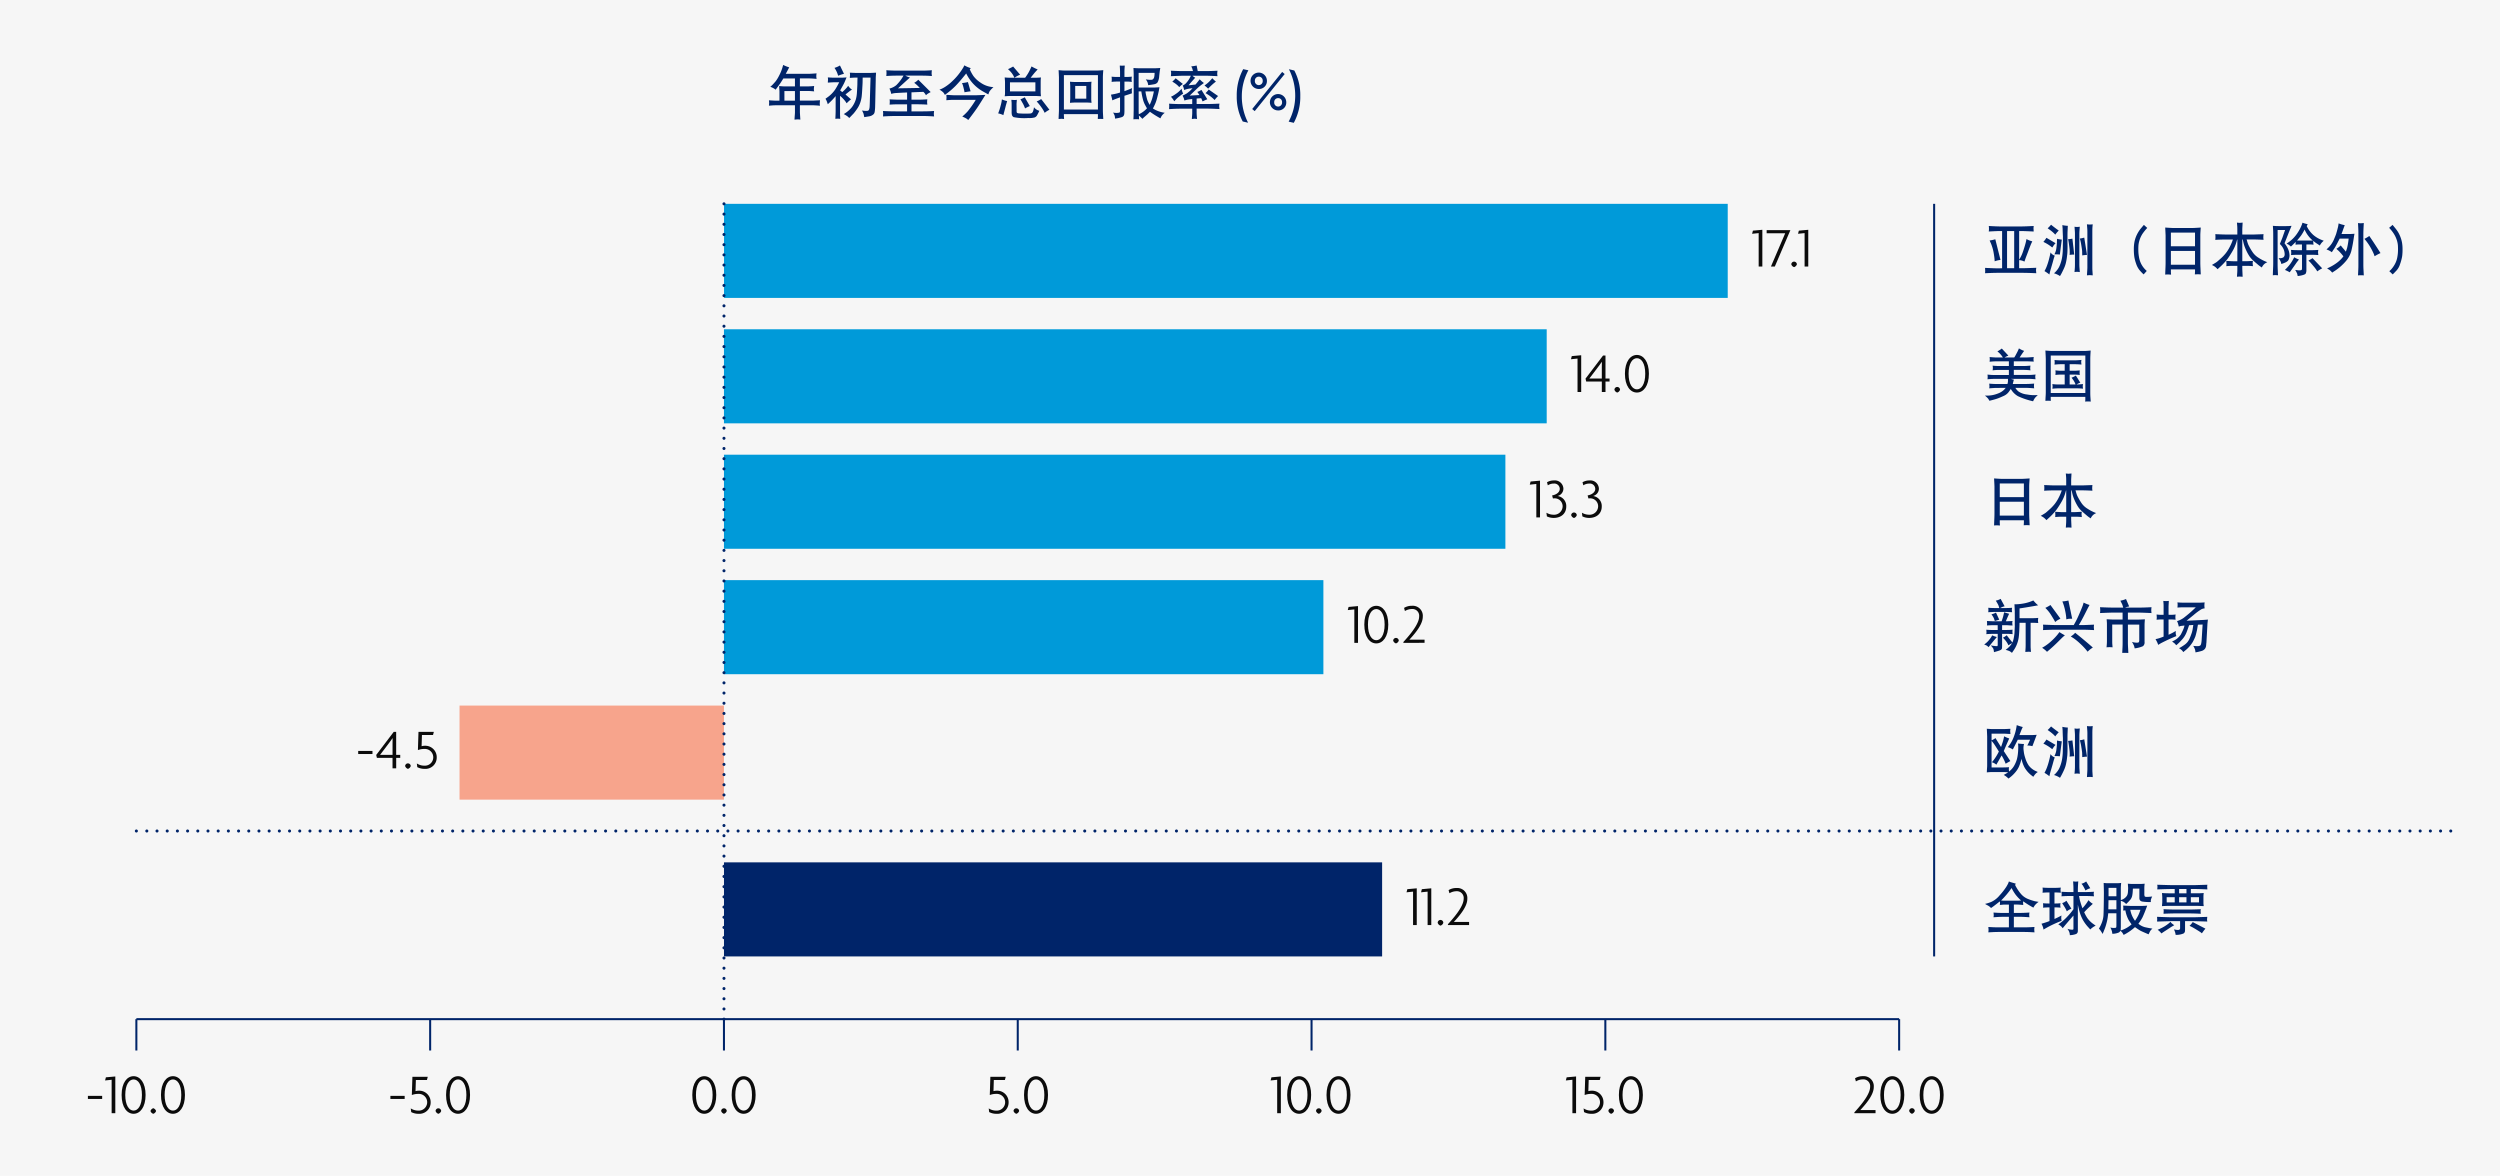 <svg xmlns="http://www.w3.org/2000/svg" viewBox="0 0 613.572 288.61"><g id="f1569f90-da7c-4f12-8c6d-4e1c33f2ad36" data-name="Layer 2"><g id="ff330401-0b9f-4298-ac64-d7a8ed581d99" data-name="Design"><rect width="613.572" height="288.61" fill="#f6f6f6"/><rect x="177.679" y="80.811" width="201.926" height="23.089" fill="#009ad9"/><rect x="177.681" y="111.596" width="191.785" height="23.089" fill="#009ad9"/><rect x="177.679" y="142.381" width="147.118" height="23.089" fill="#009ad9"/><rect x="177.697" y="50.026" width="246.337" height="23.089" fill="#009ad9"/><line x1="249.786" y1="257.825" x2="249.786" y2="250.129" fill="none" stroke="#002469" stroke-miterlimit="10" stroke-width="0.5"/><line x1="321.892" y1="257.825" x2="321.892" y2="250.129" fill="none" stroke="#002469" stroke-miterlimit="10" stroke-width="0.5"/><line x1="393.998" y1="257.825" x2="393.998" y2="250.129" fill="none" stroke="#002469" stroke-miterlimit="10" stroke-width="0.5"/><line x1="177.679" y1="257.825" x2="177.679" y2="250.129" fill="none" stroke="#002469" stroke-miterlimit="10" stroke-width="0.5"/><line x1="105.573" y1="257.825" x2="105.573" y2="250.129" fill="none" stroke="#002469" stroke-miterlimit="10" stroke-width="0.5"/><line x1="33.467" y1="257.825" x2="33.467" y2="250.129" fill="none" stroke="#002469" stroke-miterlimit="10" stroke-width="0.5"/><line x1="466.104" y1="257.825" x2="466.104" y2="250.129" fill="none" stroke="#002469" stroke-miterlimit="10" stroke-width="0.5"/><line x1="466.104" y1="250.129" x2="33.467" y2="250.129" fill="none" stroke="#002469" stroke-miterlimit="10" stroke-width="0.5"/><line x1="601.486" y1="203.951" x2="601.486" y2="203.951" fill="none" stroke="#002469" stroke-linecap="round" stroke-miterlimit="10" stroke-width="0.75"/><line x1="598.984" y1="203.951" x2="34.718" y2="203.951" fill="none" stroke="#002469" stroke-linecap="round" stroke-miterlimit="10" stroke-width="0.75" stroke-dasharray="0 2.502"/><line x1="33.467" y1="203.951" x2="33.467" y2="203.951" fill="none" stroke="#002469" stroke-linecap="round" stroke-miterlimit="10" stroke-width="0.75"/><path d="M21.574,269.715v-.756h3.5v.756Z" fill="#0b0b0b"/><path d="M27.4,273.217v-8.208l-1.611.168.2-.771,2.311-.21v9.021Z" fill="#0b0b0b"/><path d="M32.789,273.357c-1.6,0-2.941-1.582-2.941-4.622,0-3.012,1.345-4.609,2.941-4.609s2.942,1.611,2.942,4.609C35.731,271.76,34.372,273.357,32.789,273.357Zm0-8.432c-1.078,0-2.045,1.232-2.045,3.81,0,2.6.967,3.838,2.045,3.838s2.045-1.233,2.045-3.838S33.854,264.925,32.789,264.925Z" fill="#0b0b0b"/><path d="M37.618,273.357a1.05,1.05,0,0,1-.686-.686,1.08,1.08,0,0,1,.686-.686,1.079,1.079,0,0,1,.687.686A1.049,1.049,0,0,1,37.618,273.357Z" fill="#0b0b0b"/><path d="M42.449,273.357c-1.6,0-2.941-1.582-2.941-4.622,0-3.012,1.345-4.609,2.941-4.609s2.942,1.611,2.942,4.609C45.391,271.76,44.032,273.357,42.449,273.357Zm0-8.432c-1.078,0-2.045,1.232-2.045,3.81,0,2.6.967,3.838,2.045,3.838s2.045-1.233,2.045-3.838S43.514,264.925,42.449,264.925Z" fill="#0b0b0b"/><path d="M95.815,269.715v-.756h3.5v.756Z" fill="#0b0b0b"/><path d="M102.69,273.357a3.719,3.719,0,0,1-1.765-.42l-.112-.91a3.28,3.28,0,0,0,1.835.546,2.054,2.054,0,1,0,.028-4.1,4.356,4.356,0,0,0-1.6.28l.14-4.468h3.768l-.2.77h-2.717l-.084,2.745a2.883,2.883,0,0,1,.756-.112,2.808,2.808,0,0,1,2.956,2.858A2.776,2.776,0,0,1,102.69,273.357Z" fill="#0b0b0b"/><path d="M107.589,273.357a1.05,1.05,0,0,1-.686-.686.687.687,0,0,1,1.373,0A1.051,1.051,0,0,1,107.589,273.357Z" fill="#0b0b0b"/><path d="M112.42,273.357c-1.6,0-2.941-1.582-2.941-4.622,0-3.012,1.344-4.609,2.941-4.609s2.942,1.611,2.942,4.609C115.362,271.76,114,273.357,112.42,273.357Zm0-8.432c-1.078,0-2.045,1.232-2.045,3.81,0,2.6.967,3.838,2.045,3.838s2.045-1.233,2.045-3.838S113.485,264.925,112.42,264.925Z" fill="#0b0b0b"/><path d="M172.851,273.357c-1.6,0-2.942-1.582-2.942-4.622,0-3.012,1.345-4.609,2.942-4.609s2.941,1.611,2.941,4.609C175.792,271.76,174.434,273.357,172.851,273.357Zm0-8.432c-1.079,0-2.045,1.232-2.045,3.81,0,2.6.966,3.838,2.045,3.838s2.045-1.233,2.045-3.838S173.916,264.925,172.851,264.925Z" fill="#0b0b0b"/><path d="M177.68,273.357a1.051,1.051,0,0,1-.687-.686.687.687,0,0,1,1.373,0A1.05,1.05,0,0,1,177.68,273.357Z" fill="#0b0b0b"/><path d="M182.511,273.357c-1.6,0-2.942-1.582-2.942-4.622,0-3.012,1.345-4.609,2.942-4.609s2.941,1.611,2.941,4.609C185.452,271.76,184.094,273.357,182.511,273.357Zm0-8.432c-1.079,0-2.045,1.232-2.045,3.81,0,2.6.966,3.838,2.045,3.838,1.064,0,2.045-1.233,2.045-3.838S183.575,264.925,182.511,264.925Z" fill="#0b0b0b"/><path d="M244.537,273.357a3.719,3.719,0,0,1-1.765-.42l-.112-.91a3.28,3.28,0,0,0,1.835.546,2.054,2.054,0,1,0,.028-4.1,4.352,4.352,0,0,0-1.6.28l.14-4.468h3.768l-.2.77h-2.717l-.084,2.745a2.883,2.883,0,0,1,.756-.112,2.808,2.808,0,0,1,2.956,2.858A2.776,2.776,0,0,1,244.537,273.357Z" fill="#0b0b0b"/><path d="M249.436,273.357a1.05,1.05,0,0,1-.686-.686.687.687,0,0,1,1.373,0A1.051,1.051,0,0,1,249.436,273.357Z" fill="#0b0b0b"/><path d="M254.267,273.357c-1.6,0-2.941-1.582-2.941-4.622,0-3.012,1.344-4.609,2.941-4.609s2.942,1.611,2.942,4.609C257.209,271.76,255.85,273.357,254.267,273.357Zm0-8.432c-1.078,0-2.045,1.232-2.045,3.81,0,2.6.967,3.838,2.045,3.838s2.045-1.233,2.045-3.838S255.332,264.925,254.267,264.925Z" fill="#0b0b0b"/><path d="M313.457,273.217v-8.208l-1.611.168.2-.771,2.312-.21v9.021Z" fill="#0b0b0b"/><path d="M318.848,273.357c-1.6,0-2.942-1.582-2.942-4.622,0-3.012,1.345-4.609,2.942-4.609s2.942,1.611,2.942,4.609C321.79,271.76,320.431,273.357,318.848,273.357Zm0-8.432c-1.078,0-2.045,1.232-2.045,3.81,0,2.6.967,3.838,2.045,3.838s2.045-1.233,2.045-3.838S319.913,264.925,318.848,264.925Z" fill="#0b0b0b"/><path d="M323.677,273.357a1.051,1.051,0,0,1-.687-.686.687.687,0,0,1,1.373,0A1.05,1.05,0,0,1,323.677,273.357Z" fill="#0b0b0b"/><path d="M328.508,273.357c-1.6,0-2.942-1.582-2.942-4.622,0-3.012,1.345-4.609,2.942-4.609s2.941,1.611,2.941,4.609C331.449,271.76,330.091,273.357,328.508,273.357Zm0-8.432c-1.079,0-2.045,1.232-2.045,3.81,0,2.6.966,3.838,2.045,3.838s2.045-1.233,2.045-3.838S329.573,264.925,328.508,264.925Z" fill="#0b0b0b"/><path d="M385.914,273.217v-8.208l-1.611.168.2-.771,2.311-.21v9.021Z" fill="#0b0b0b"/><path d="M390.534,273.357a3.719,3.719,0,0,1-1.765-.42l-.112-.91a3.28,3.28,0,0,0,1.835.546,2.054,2.054,0,1,0,.028-4.1,4.356,4.356,0,0,0-1.6.28l.14-4.468h3.768l-.2.77h-2.717l-.084,2.745a2.883,2.883,0,0,1,.756-.112,2.808,2.808,0,0,1,2.956,2.858A2.776,2.776,0,0,1,390.534,273.357Z" fill="#0b0b0b"/><path d="M395.433,273.357a1.05,1.05,0,0,1-.686-.686.687.687,0,0,1,1.373,0A1.051,1.051,0,0,1,395.433,273.357Z" fill="#0b0b0b"/><path d="M400.264,273.357c-1.6,0-2.941-1.582-2.941-4.622,0-3.012,1.344-4.609,2.941-4.609s2.942,1.611,2.942,4.609C403.206,271.76,401.847,273.357,400.264,273.357Zm0-8.432c-1.078,0-2.045,1.232-2.045,3.81,0,2.6.967,3.838,2.045,3.838s2.045-1.233,2.045-3.838S401.329,264.925,400.264,264.925Z" fill="#0b0b0b"/><path d="M455.115,273.217v-.21c2.493-2.7,3.865-4.818,3.865-6.233a1.658,1.658,0,0,0-1.75-1.863,3.368,3.368,0,0,0-1.737.5l-.211-.77a3.556,3.556,0,0,1,1.948-.519,2.464,2.464,0,0,1,2.647,2.676c0,1.611-1.331,3.53-3.306,5.645h3.74v.77Z" fill="#0b0b0b"/><path d="M464.426,273.357c-1.6,0-2.941-1.582-2.941-4.622,0-3.012,1.344-4.609,2.941-4.609s2.942,1.611,2.942,4.609C467.368,271.76,466.009,273.357,464.426,273.357Zm0-8.432c-1.078,0-2.045,1.232-2.045,3.81,0,2.6.967,3.838,2.045,3.838s2.045-1.233,2.045-3.838S465.491,264.925,464.426,264.925Z" fill="#0b0b0b"/><path d="M469.255,273.357a1.05,1.05,0,0,1-.686-.686.686.686,0,1,1,1.372,0A1.05,1.05,0,0,1,469.255,273.357Z" fill="#0b0b0b"/><path d="M474.086,273.357c-1.6,0-2.942-1.582-2.942-4.622,0-3.012,1.345-4.609,2.942-4.609s2.941,1.611,2.941,4.609C477.027,271.76,475.669,273.357,474.086,273.357Zm0-8.432c-1.079,0-2.045,1.232-2.045,3.81,0,2.6.966,3.838,2.045,3.838,1.064,0,2.045-1.233,2.045-3.838S475.15,264.925,474.086,264.925Z" fill="#0b0b0b"/><path d="M190.277,24.708H191.3V22.375l-.041-.653-.041-.6q.916.082,1.313.082h2.57V19.253h-2.844c-.2.328-.389.632-.567.909s-.426.632-.745,1.06-.483.652-.492.67l-.082.123a4.235,4.235,0,0,0-1.327-.711l.205-.164a6.119,6.119,0,0,0,.493-.485q.354-.377.649-.732a9.133,9.133,0,0,0,.834-1.381,10.513,10.513,0,0,0,.827-2.037l.164-.574a7.989,7.989,0,0,0,1.477.6q-.411.805-.848,1.586h5.619q.411,0,1.955-.11a3.039,3.039,0,0,0-.061.4c-.005.089-.009.187-.014.295a4.172,4.172,0,0,0,.075.655q-1.3-.11-1.927-.11H196.32v1.955H198.3q.588,0,1.518-.095c-.028.211-.046.366-.055.464s-.016.2-.02.3a2.709,2.709,0,0,0,.075.56q-1-.1-1.5-.1h-2v2.365h3.1q.165,0,1.832-.095c-.018.222-.032.387-.041.5s-.016.2-.02.287a3.525,3.525,0,0,0,.061.558q-1.312-.11-1.859-.11H196.32v1.75c0,.027.018.342.055.943l.054.834a4.5,4.5,0,0,0-.669-.061c-.125,0-.38.025-.766.061q.027-.546.068-1.059t.041-.786V25.843h-4.84q-.479,0-1.545.1c.018-.129.03-.229.034-.3s.009-.171.014-.3.007-.206.007-.224l-.055-.5Q190.167,24.709,190.277,24.708Zm2.242,0H195.1V22.343h-2.584Z" fill="#002469"/><path d="M203.019,23.929a7.484,7.484,0,0,0,2-2.023,17.686,17.686,0,0,0,.94-1.709h-1.286q-.465,0-1.5.082c.009-.212.019-.37.028-.473s.016-.184.02-.243a4.809,4.809,0,0,0-.048-.569q.793.068,1.491.068h1.832q.588,0,1.271-.068-.4,1.011-.6,1.428t-.971,1.771l.519.41a9.732,9.732,0,0,0,1.176-1.176l.274-.369a4.378,4.378,0,0,0,.574.67L209.1,22l-.4.246c-.055.037-.2.146-.424.329l-.41.314-.356.3,1.354,1.189a8.748,8.748,0,0,0-1.067.971l-.273-.41a8.152,8.152,0,0,0-1.354-1.422V28.2l.055.97c-.316-.027-.5-.045-.538-.054l-.216.013-.449.028.048-1.094c.013-.319.02-.593.02-.82V23.587a16.754,16.754,0,0,1-1.531,1.627l-.4.369a7.572,7.572,0,0,0-.328-.929l-.232-.424Zm1.791-7.273a5.352,5.352,0,0,0,1.34-.588l.984,2.051a8.148,8.148,0,0,0-1.422.478l-.136-.41a5.676,5.676,0,0,0-.52-1.135ZM207.093,28l.561-.369a6.23,6.23,0,0,0,.731-.595,5.752,5.752,0,0,0,.739-.793,6.063,6.063,0,0,0,.533-.875,6.355,6.355,0,0,0,.424-1.08,8.044,8.044,0,0,0,.239-1.647q.068-1.066.1-1.832l.013-.943.028-.821h-.178q-.876,0-1.709.082c.009-.209.018-.362.027-.458s.016-.173.021-.232a5.944,5.944,0,0,0-.048-.6q1.449.069,1.75.068h3.117q.206,0,1.572-.068c-.027.392-.048.693-.061.9s-.021.493-.021.848l-.123,5.729q-.027,1.12-.041,1.285c-.009.109-.023.262-.041.458a4.287,4.287,0,0,1-.1.588.984.984,0,0,1-.437.553,1.884,1.884,0,0,1-.725.328q-.356.069-1.353.219c-.091-.465-.151-.745-.178-.841a7.028,7.028,0,0,0-.369-.786,6.037,6.037,0,0,0,1.121.1q.492,0,.608-.328a2.465,2.465,0,0,0,.137-.7q.021-.377.034-.745l.192-6.4h-1.928q-.014.561-.02,1.012t-.035.882q-.027.43-.075,1.292t-.123,1.5a7.482,7.482,0,0,1-.335,1.429,6.1,6.1,0,0,1-.786,1.558,12.386,12.386,0,0,1-.854,1.135l-.711.738-.356.369q-.246-.246-.417-.389A8.21,8.21,0,0,0,207.093,28Z" fill="#002469"/><path d="M216.718,28.578l.021-.449a1.645,1.645,0,0,1,.02-.228c0-.01,0-.093-.013-.249l-.028-.414q1.478.094,3.063.095h2.844V25.6h-2.092q-1.108,0-2.2.082c.018-.181.029-.322.034-.424s.009-.189.013-.262a5.449,5.449,0,0,0-.047-.613q1.559.082,2.242.082h2.051v-1.77q-1.833.081-2.646.135a4.471,4.471,0,0,0-1.237.216c-.037-.144-.075-.3-.117-.473a5.129,5.129,0,0,0-.334-.838,4.187,4.187,0,0,0,1.674-.824,10.044,10.044,0,0,0,1.785-2.352h-1.313q-1.559,0-2.912.1c.018-.205.032-.365.041-.478v-.509l-.041-.435q1.38.1,2.885.1h5.7q1.367,0,2.6-.1c-.027.186-.043.327-.047.421s-.01.2-.014.311a.665.665,0,0,0,.007.2l.054.492q-1.217-.1-2.57-.1H222.2a4.413,4.413,0,0,0,1.131.461l-.3.27q-.808.718-2.626,2.385,2.819-.041,5.345-.095a11.633,11.633,0,0,0-1.093-1.043l-.287-.217a3.673,3.673,0,0,0,1-.758l3.048,3.034a7.4,7.4,0,0,0-.861.5l-.3.271-.177-.3a3.585,3.585,0,0,0-.452-.528l-2.925.122v1.8h1.668q.587.015,2.228-.082-.04.271-.048.417c0,.1-.009.179-.013.247a5.143,5.143,0,0,0,.061.635q-.916-.067-2.215-.082h-1.681v1.736h2.789q1.449,0,2.761-.095c-.027.2-.043.354-.047.455s-.01.185-.014.249a5.511,5.511,0,0,0,.061.636q-1.639-.111-2.761-.11h-6.686Q218.509,28.468,216.718,28.578Z" fill="#002469"/><path d="M230.568,22l.342-.123a7.074,7.074,0,0,0,1.1-.588,11.23,11.23,0,0,0,1.839-1.49,14.028,14.028,0,0,0,1.757-2.01,14.722,14.722,0,0,0,.841-1.271l.232-.479a7.164,7.164,0,0,0,1.586.684l-.26.287a10.618,10.618,0,0,0,.889,1.634,6.831,6.831,0,0,0,1.777,1.647,6.052,6.052,0,0,0,2.817,1.067l.342.041a4.971,4.971,0,0,0-.766.765,1.813,1.813,0,0,0-.328.534l-.178.478L242.244,23l-.9-.5a10.043,10.043,0,0,1-2.666-2.133,10.925,10.925,0,0,1-1.545-2.338q-1.558,1.968-2.584,3.021a19.208,19.208,0,0,1-2.447,2.092l-.2.15a3.766,3.766,0,0,0-.355-.567A4.526,4.526,0,0,0,230.568,22Zm1.695,2.6c.009-.2.018-.349.028-.459s.013-.191.013-.244a1.014,1.014,0,0,1-.013-.237l-.028-.386q1.518.1,1.709.1H239.7q.068,0,2.146-.083l-.629,1.006q-.478.772-1.107,1.749t-2.215,3.07l-.26.342q-.232-.206-.4-.329a8.791,8.791,0,0,0-1.067-.533l.246-.205a11.456,11.456,0,0,0,1.122-1.107,24.236,24.236,0,0,0,1.941-2.776h-5.51Q233.425,24.5,232.263,24.6Zm3.842-4.211a10.309,10.309,0,0,0,1.449-.246l.656,2.269q-.971.124-1.49.233l-.068-.4c-.037-.164-.1-.417-.185-.758a7.534,7.534,0,0,0-.212-.732Z" fill="#002469"/><path d="M244.978,27.826l.15-.4q.219-.588.424-1.353t.26-1.094l.082-.588a5.587,5.587,0,0,0,1.285.41l-.219.766q-.054.15-.273,1.039l-.314,1.176-.123.478A5.1,5.1,0,0,0,244.978,27.826Zm1.6-4.2c.045-.272.07-.445.075-.518s.007-.3.007-.681V20.221c0-.155-.01-.341-.028-.559l-.054-.655a13.019,13.019,0,0,0,1.338.069h1.051l-.164-.342a5.307,5.307,0,0,0-1.065-1.436l-.341-.328a13.629,13.629,0,0,0,1.256-.642l1.72,2.009a5.766,5.766,0,0,0-1.379.739H251.6l.205-.288a10.916,10.916,0,0,0,1.065-1.832l.3-.656a10.32,10.32,0,0,0,1.5.738l-.573.629q-.286.315-1.146,1.409H254.1q.629,0,1.379-.069-.055.436-.061.675c0,.159-.007.339-.007.539v2.208c0,.272,0,.454.013.545l.055.654q-1.011-.068-1.379-.068h-6.183Q247.492,23.56,246.578,23.628Zm1.3-1.2h6.235V20.21h-6.235Zm1.026,2.119a3.72,3.72,0,0,0,.656-.041c-.018.274-.037.518-.055.732a3.5,3.5,0,0,0-.013.526l.013,1.326a1.408,1.408,0,0,0,.062.574.8.8,0,0,0,.4.158,21.675,21.675,0,0,0,2.625.048,1.3,1.3,0,0,0,.588-.1.82.82,0,0,0,.328-.376,4.246,4.246,0,0,0,.26-1.08,2.344,2.344,0,0,0,1.313.875,9.769,9.769,0,0,1-.636,1.244,1.273,1.273,0,0,1-.479.383,4.931,4.931,0,0,1-1.606.15,12.926,12.926,0,0,1-3.589-.218.972.972,0,0,1-.41-.486,3,3,0,0,1-.075-.786V25.761q0-.506-.014-.642l-.055-.616C248.656,24.531,248.884,24.544,248.9,24.544Zm1.531-.164a7.923,7.923,0,0,0,1.067-.506l1.244,2.161a7.181,7.181,0,0,0-1.162.574l-.178-.438c-.091-.218-.174-.4-.246-.547l-.274-.492q-.219-.383-.259-.465Zm3.992.52a6.109,6.109,0,0,0,1.108-.588q1,1.285,2.023,2.625a5.926,5.926,0,0,0-1.162.752l-.219-.438a9.777,9.777,0,0,0-.622-.964,12.894,12.894,0,0,0-.936-1.182Z" fill="#002469"/><path d="M259.812,29.206q.014-.655.048-1.27c.023-.41.034-.728.034-.956V18.935l-.041-.9-.041-.819q.982.1,1.652.1H269q.75,0,1.775-.1-.041.573-.069,1.03c-.018.3-.027.552-.027.743v8.046q0,.382.027.873l.069,1.3a8.326,8.326,0,0,0-1.34,0c0-.155,0-.3.014-.423s.013-.219.013-.274v-.492h-8.353V28.4l.027.465.014.341c-.395-.036-.617-.052-.664-.047S260.216,29.179,259.812,29.206Zm1.3-2.324h8.353V18.447h-8.353Zm1.49-1.64q.014-.366.041-.644t.027-.453V21.183c0-.072-.009-.248-.027-.527l-.041-.6q.772.069,1.229.068h2.819q.553,0,1.243-.068-.055.407-.061.616c0,.14-.007.314-.007.521v2.908c0,.27,0,.446.013.527l.055.61q-.732-.069-1.215-.069H263.8Q263.319,25.173,262.6,25.242Zm1.285-1.026h2.721V21.085h-2.721Z" fill="#002469"/><path d="M272.664,23.232l.615-.11a11.462,11.462,0,0,0,1.613-.41V20.019h-.984a10.868,10.868,0,0,0-1.094.082c.018-.181.032-.32.041-.417v-.465l-.041-.4c.592.046.943.068,1.053.068h1.025V17.558c0-.128-.009-.364-.027-.711l-.041-.752.413.021.189.006.208-.013.42-.014c-.027.328-.048.606-.061.834s-.021.438-.021.629v1.326h.779c.11,0,.456-.022,1.04-.068-.028.191-.046.33-.055.417s-.016.177-.021.269a3.567,3.567,0,0,0,.076.6q-.82-.082-1.094-.082h-.725V22.37q1.053-.383,1.449-.56l.424-.191a4.309,4.309,0,0,0-.068.478,1.486,1.486,0,0,0,0,.287l.027.52q-.778.273-1.832.6v3.8q-.013.4-.039.636a1.217,1.217,0,0,1-.132.437.925.925,0,0,1-.441.356,8.653,8.653,0,0,1-1.7.376,4.225,4.225,0,0,0-.069-.636,2.865,2.865,0,0,0-.424-.855,3.574,3.574,0,0,0,1.566.021.536.536,0,0,0,.157-.417V23.888l-.738.273q-.657.247-1.162.465c-.028-.182-.055-.332-.082-.451S272.8,23.742,272.664,23.232Zm12.1-6.549q-.109.657-.15.979l-.11.99a3.492,3.492,0,0,1-.444,1.62,1.351,1.351,0,0,1-.766.4q-.484.1-1.483.233-.055-.3-.13-.581a3.109,3.109,0,0,0-.472-.841q1.437.219,1.7.007a.947.947,0,0,0,.341-.479,3.282,3.282,0,0,0,.1-.649l.027-.479h-3.924v3.6h3.76q.329,0,1.354-.07-.082.48-.137.767T284.2,23.2q-.178.73-.3,1.175a9.121,9.121,0,0,1-.315.93,14.093,14.093,0,0,1-.629,1.319,6.943,6.943,0,0,0,2.229.93l.684.137a2.991,2.991,0,0,0-.821.847l-.259.506-.547-.314a22.863,22.863,0,0,1-2.01-1.3q-.52.548-.793.779l-.738.643-.328.314a8.182,8.182,0,0,0-.862-.82l.055.943a6.024,6.024,0,0,0-1.395,0q.042-.765.048-1.155c0-.26.011-.645.021-1.155V18.123c0-.009-.01-.266-.028-.77l-.027-.67a14.04,14.04,0,0,0,1.408.068h3.76Q283.984,16.751,284.763,16.683Zm-4.908,11.184a5.81,5.81,0,0,0,1.641-1.286q-.246-.409-.52-.929a6.374,6.374,0,0,1-.485-1.32,17.52,17.52,0,0,1-.376-1.893h-.657V27.47l.028.574Zm3.336-5.428h-2.065q.042.369.082.574c.028.137.08.374.158.711s.155.627.232.868a6.864,6.864,0,0,0,.568,1.142,13.415,13.415,0,0,0,.567-1.408A17.067,17.067,0,0,0,283.191,22.439Z" fill="#002469"/><path d="M286.923,26.786c.009-.167.016-.3.021-.407s.009-.2.014-.29.006-.149.006-.178l-.041-.464q1.75.095,2.8.1h2.885V24.308l-.547.054a5.706,5.706,0,0,0-1.367.312q-.138-.514-.178-.624l-.273-.583a11.3,11.3,0,0,0,1-.522,7.7,7.7,0,0,0,1.438-1.3l-.528.068a5.857,5.857,0,0,0-1.532.38c-.036-.181-.073-.346-.109-.5a3.242,3.242,0,0,0-.232-.59,4.111,4.111,0,0,0,.642-.421,5.225,5.225,0,0,0,.615-.712,5.813,5.813,0,0,0,.725-1.282H290.3q-.436,0-2.939.109c.027-.159.043-.276.048-.353s.009-.175.013-.3.007-.189.007-.208l-.068-.483q1.941.095,2.939.095h2.5c-.043-.127-.082-.257-.116-.389s-.06-.221-.077-.267l-.233-.506a9.7,9.7,0,0,0,1.313-.205l.273,1.367h1.846q1.367,0,3.008-.095c-.027.188-.046.33-.055.426s-.016.191-.02.287a3.742,3.742,0,0,0,.075.626q-2.283-.108-3.008-.109h-3.148a2.8,2.8,0,0,0,.682.49l-.527.586q-.44.477-1.1,1.28l1.7-.191q.42-.5.653-.8l.369-.49a6.525,6.525,0,0,0,1.039.912l-.6.449c-.264.2-.481.373-.649.518s-.914.853-2.235,2.124l2.392-.136-.533-.776a4,4,0,0,0,1.012-.49l1.449,2.3q-.575.233-1.162.531l-.137-.34q-.109-.231-.2-.45l-1.121.082v1.348h2.475q1.121,0,3.13-.1a6.223,6.223,0,0,0-.075.627c0,.043.016.154.034.334l.041.378q-1.858-.108-3.13-.109h-2.475v1.012q0,.329.041.834l.055.7a3.692,3.692,0,0,0-.617-.061c-.116,0-.334.025-.655.061q.027-.451.062-.841c.022-.259.034-.49.034-.69V26.677h-2.885Q288.537,26.677,286.923,26.786Zm.465-3.035.41-.205a8.3,8.3,0,0,0,.786-.5,5.947,5.947,0,0,0,1.019-.841l.4-.423a4.666,4.666,0,0,0,.116.553,5.107,5.107,0,0,0,.266.65l-.314.2q-.192.137-.711.547a6.6,6.6,0,0,0-.848.779l-.314.342A5.54,5.54,0,0,0,287.388,23.751Zm.328-3.732a5.275,5.275,0,0,0,.821-.807l1.777,1.395a5.116,5.116,0,0,0-.889.779l-.287-.314a5.868,5.868,0,0,0-.957-.752Zm7.9.971.437-.329a7.1,7.1,0,0,0,1.149-1.093l.328-.383a6.345,6.345,0,0,0,.888.834l-.464.369a15.732,15.732,0,0,0-1.176,1.094l-.274.273A6.291,6.291,0,0,0,295.619,20.99Zm.259,1.859a5.444,5.444,0,0,0,.78-.875l2.3,1.6a6.371,6.371,0,0,0-.848.97l-.342-.328a10.314,10.314,0,0,0-1.367-1.039Z" fill="#002469"/><path d="M304.778,23.547a14.141,14.141,0,0,0,1.541,6.57l-1.317-.3a12.875,12.875,0,0,1-1.47-6.261,13.444,13.444,0,0,1,1.583-6.583l1.274.28A13.367,13.367,0,0,0,304.778,23.547Z" fill="#002469"/><path d="M308.951,21.838a2.01,2.01,0,1,1,1.989-2.017A1.93,1.93,0,0,1,308.951,21.838Zm-1.009,5.435-.616-.518,7.354-9.1.616.518Zm1.009-8.461a.946.946,0,0,0-.967,1.009.965.965,0,1,0,1.919,0A.943.943,0,0,0,308.951,18.812Zm4.748,8.293a2.01,2.01,0,1,1,1.989-2.017A1.931,1.931,0,0,1,313.7,27.105Zm0-3.026a.946.946,0,0,0-.966,1.009.965.965,0,1,0,1.919,0A.943.943,0,0,0,313.7,24.079Z" fill="#002469"/><path d="M317.532,30.145l-1.261-.295a13.339,13.339,0,0,0,1.611-6.275,14.353,14.353,0,0,0-1.541-6.583l1.317.308a12.877,12.877,0,0,1,1.471,6.261A13.346,13.346,0,0,1,317.532,30.145Z" fill="#002469"/><rect x="177.686" y="211.647" width="161.526" height="23.089" fill="#002469"/><path d="M487.19,65.746q2.6.123,3.131.11l1.052-.014V56.709h-.711q-.56,0-2.556.11c.018-.19.031-.337.041-.444V55.88l-.041-.415q1.982.109,2.584.11h5.537q.669,0,2.9-.11c-.018.189-.032.337-.041.444a.834.834,0,0,0,0,.218l.014.248.027.444q-2.3-.109-2.9-.11h-.67v7.034l.314-.545a7.758,7.758,0,0,0,.588-1.336q.273-.791.465-1.438t.274-.988l.164-.764a5.293,5.293,0,0,0,1.421.559l-.287.613q-.081.178-.547,1.391l-.437,1.172q-.369.941-.4,1.05l-.259.749a3.22,3.22,0,0,0-1.3-.368v1.99h.766q.792,0,3.445-.109c-.028.185-.046.329-.055.432a1.669,1.669,0,0,0-.007.245c0,.06.025.281.062.663q-2.133-.1-3.445-.1h-6.016q-1.149,0-3.117.1c.018-.192.029-.326.034-.4s0-.162,0-.253S487.208,66.093,487.19,65.746Zm1.121-6.726a8.245,8.245,0,0,0,1.394-.3l1.272,5.072a5.8,5.8,0,0,0-1.422.342l-.055-.683q-.027-.3-.109-.841t-.164-.95a9.923,9.923,0,0,0-.26-.978q-.178-.567-.328-.923Zm4.279,6.808h1.75V56.709h-1.75Z" fill="#002469"/><path d="M501.5,59.362a5.64,5.64,0,0,0,.752-1L504.5,59.69a4.979,4.979,0,0,0-.41.451l-.4.6-.26-.2a10.137,10.137,0,0,0-1.627-1.025Zm.274,7.177.218-.41a8.51,8.51,0,0,0,.4-.929,15.366,15.366,0,0,0,.5-1.621q.238-.936.307-1.319l.055-.314a2.244,2.244,0,0,0,.684.642l.355.164c-.127.356-.21.6-.246.732s-.1.348-.178.649-.239.846-.471,1.634a15.772,15.772,0,0,0-.417,1.606A8.584,8.584,0,0,0,501.778,66.539Zm.779-10.513a6.988,6.988,0,0,0,.834-.875q.9.738,1.887,1.435a8.031,8.031,0,0,0-.862,1.012l-.246-.287a9.806,9.806,0,0,0-1.217-1Zm1.558,11.047.3-.274a5.193,5.193,0,0,0,.424-.478,4.271,4.271,0,0,0,.52-.793,7.454,7.454,0,0,0,.382-.937,8.746,8.746,0,0,0,.274-.977q.1-.451.157-.957t.082-.889q.021-.383.027-1.053t.021-1.094V57.94q-.014-.1-.041-.834t-.027-.93l-.069-.93a7.211,7.211,0,0,0,1.34.178l-.055,1.244q-.027.548-.027,1.149v.834c-.009.6-.009.925,0,.97l.014.875q0,.957-.055,1.737c-.027.273-.064.592-.109.957s-.119.772-.219,1.223a6.564,6.564,0,0,1-.39,1.224q-.239.546-.5,1.066c-.173.347-.305.6-.4.752l-.178.3A5.268,5.268,0,0,0,504.115,67.073Zm.1-4.649.178-.383a4.139,4.139,0,0,0,.314-1.23q.1-.767.123-1.217l.014-.574.014-.41a6.565,6.565,0,0,0,1.176.191q-.232,1.641-.479,3.678A8.486,8.486,0,0,0,504.211,62.424Zm3.363-3.732a4.667,4.667,0,0,0,1.053-.123q.205,1.8.26,2.228l.178,1.682a7.5,7.5,0,0,0-1.121.082l.027-.383v-.219l-.014-.56q-.014-.219-.089-.827t-.109-.828c-.023-.145-.052-.332-.089-.56ZM509.8,55.7a4.779,4.779,0,0,0,.643-.055q-.056.628-.082,1.053t-.028.683v7.369q0,.574.028.889l.082,1.135c-.311-.037-.529-.057-.657-.062a4.024,4.024,0,0,0-.642.062q.068-.78.089-1.128c.013-.233.02-.531.02-.9V57.379q0-.342-.041-.861l-.068-.875A2.952,2.952,0,0,0,509.8,55.7Zm.656,2.843a5.469,5.469,0,0,0,1.08-.232l.67,4.252a9.375,9.375,0,0,0-1.162.123l-.014-.479-.013-.574q-.015-.233-.13-.991c-.078-.506-.132-.841-.164-1.005s-.075-.36-.13-.588Zm1.737,9.037q.054-.834.082-1.278t.027-.718V56.928q0-.478-.027-.807l-.082-1.066a5.244,5.244,0,0,0,1.421,0c-.045.437-.073.757-.082.957s-.013.506-.013.916v8.654q0,.506.013.684l.082,1.312c-.373-.027-.6-.043-.69-.047S512.6,67.542,512.2,67.578Z" fill="#002469"/><path d="M527,55.944c-.091.091-.21.218-.355.382s-.345.415-.6.752a5.979,5.979,0,0,0-.622,1.033,6.9,6.9,0,0,0-.4,1.093,5.447,5.447,0,0,0-.192,1.108q-.034.54-.02,1.237a10.2,10.2,0,0,0,.157,1.531,5.766,5.766,0,0,0,.437,1.463,5.529,5.529,0,0,0,.636,1.067,5.659,5.659,0,0,0,.629.7l.205.191-.765.848a11.436,11.436,0,0,1-1.046-1.1,5.016,5.016,0,0,1-.807-1.558,9.3,9.3,0,0,1-.451-1.764,13.275,13.275,0,0,1-.1-1.77,9.158,9.158,0,0,1,.144-1.744,7.223,7.223,0,0,1,.389-1.333,7.97,7.97,0,0,1,.568-1.127,6.983,6.983,0,0,1,.636-.9l.724-.861Z" fill="#002469"/><path d="M531.405,67.4q.027-.9.061-1.655t.034-1.326V57.8c0-.036-.013-.342-.041-.916l-.054-1.039q1.556.109,1.9.109h4.818q.492,0,2.007-.109-.054.7-.082,1.183c-.018.323-.027.581-.027.772V64.42q0,.534.041,1.408l.068,1.518a9.475,9.475,0,0,0-1.449,0c.009-.164.018-.308.027-.431s.014-.262.014-.417v-.382H532.8V66.5c0,.219,0,.388.014.506l.027.4c-.41-.028-.659-.044-.745-.048A6.53,6.53,0,0,0,531.405,67.4Zm1.394-6.959h5.92v-3.35H532.8Zm5.92,4.539v-3.4H532.8v3.4Z" fill="#002469"/><path d="M542.862,65.035l.519-.314c.356-.21.59-.358.7-.444s.419-.353.916-.8a11.072,11.072,0,0,0,1.258-1.313,9,9,0,0,0,.957-1.5,12.178,12.178,0,0,0,.649-1.435l.151-.438h-1.969q-1.189,0-2.351.082c.018-.192.031-.344.041-.455V57.9l-.041-.428q.779.027,1.435.055c.438.018.747.027.93.027h3.049V56.272c0-.347-.01-.62-.028-.821l-.068-.82a6.179,6.179,0,0,0,.683.062c.076,0,.313-.025.711-.062-.018.374-.036.713-.054,1.019s-.028.517-.028.635v1.272h2.885l1.162-.041,1.176-.041q-.04.3-.048.459c0,.105-.009.194-.013.267a5.444,5.444,0,0,0,.061.658q-1.627-.083-2.365-.083h-1.791l.109.37a8.213,8.213,0,0,0,.253.788c.068.169.2.436.4.8a14.076,14.076,0,0,0,.772,1.254,4.826,4.826,0,0,0,1.463,1.322,9.964,9.964,0,0,0,1.627.863l.451.178a3.828,3.828,0,0,0-.684.4,2.906,2.906,0,0,0-.669.9l-.288-.2a6.3,6.3,0,0,1-.663-.506q-.511-.424-1.162-1.006a5.8,5.8,0,0,1-1.1-1.328,12.209,12.209,0,0,1-.814-1.617,8.331,8.331,0,0,1-.485-1.473l-.164-.74-.11-.013v5.343h1.067l.793-.041.752-.041c-.028.182-.046.323-.055.424a1.512,1.512,0,0,0-.007.232c0,.055.025.269.062.643a14.427,14.427,0,0,0-1.545-.082h-1.067v.806l.041.916.041.957-.719-.048q-.122-.006-.675.048c.027-.41.05-.75.068-1.018s.028-.554.028-.855v-.806h-1.121a15.047,15.047,0,0,0-1.586.082c.018-.192.029-.326.034-.4a2.381,2.381,0,0,0,0-.239q-.008-.123-.034-.656.519.027.963.054c.3.019.5.028.623.028h1.121V58.787h-.055l-.164.6a9.6,9.6,0,0,1-.943,2.208q-.63,1.087-1.245,1.941a15.989,15.989,0,0,1-2.091,2.208l-.356.329a4.54,4.54,0,0,0-.656-.623A4.768,4.768,0,0,0,542.862,65.035Z" fill="#002469"/><path d="M557.819,67.565q.027-1,.061-1.757t.034-1.183V58.063q0-1.136-.013-1.367l-.069-1.272c.491.046.955.068,1.395.068h1.9a12.806,12.806,0,0,0,1.285-.068c-.118.292-.205.507-.259.643l-.274.642-1.189,3.008a5.838,5.838,0,0,1,1.052,1.873,4.707,4.707,0,0,1,.171,1.176,2.668,2.668,0,0,1-.246,1.018q-.239.555-1.757,1.005c-.036-.155-.079-.316-.129-.485a5.024,5.024,0,0,0-.554-.978,1.633,1.633,0,0,0,1.182-.164.929.929,0,0,0,.315-.738,3.52,3.52,0,0,0-.205-1.121,3.93,3.93,0,0,0-.978-1.422l.615-1.517.67-1.914h-1.832V64.6q0,.984.028,1.5l.068,1.463-.689-.048A4.835,4.835,0,0,0,557.819,67.565Zm2.966-1.313.452-.465a9.361,9.361,0,0,0,1.586-2.187l.246-.465a6.475,6.475,0,0,0,1.162.561l-.356.451q-.137.163-.465.642t-1.2,1.7l-.246.341A7.853,7.853,0,0,0,560.785,66.252Zm.4-6.439.492-.356a8.364,8.364,0,0,0,2.263-2.379,10.143,10.143,0,0,0,1.018-1.982l.134-.437a9.913,9.913,0,0,0,1.288.369l-.246.464a6.858,6.858,0,0,0,1.613,2.167,7.032,7.032,0,0,0,2.12,1.251l.451.178a5,5,0,0,0-.554.533,5.977,5.977,0,0,0-.431.643l-.3-.219q-.205-.136-.582-.383a4.888,4.888,0,0,1-.7-.56c0,.109,0,.194-.006.253a.82.82,0,0,0,0,.157q.006.069.061.547a8.165,8.165,0,0,0-.984-.068h-.766V61.4h1.395q.7,0,1.531-.069c-.027.174-.046.309-.055.408a1.547,1.547,0,0,0-.007.236c0,.059.025.268.062.628q-.834-.069-1.545-.068h-1.381v3.923a1.878,1.878,0,0,1-.033.26,1.7,1.7,0,0,1-.132.41q-.1.219-.767.4a6.73,6.73,0,0,1-1.214.218,4.446,4.446,0,0,0-.1-.512,4.131,4.131,0,0,0-.513-.978q.205.014.568.062a2.665,2.665,0,0,0,.512.034c.338-.009.522-.071.554-.185a1.282,1.282,0,0,0,.048-.348V62.534H563.9q-.78,0-1.614.068c.018-.164.032-.295.041-.393a1.572,1.572,0,0,0,.007-.25c0-.069-.02-.278-.048-.629q.863.069,1.627.069h1.053V59.991h-.615a7.387,7.387,0,0,0-.971.068q.014-.219.027-.342c.009-.082.014-.132.014-.15v-.192q-.492.52-.984.971l-.178.164q-.438-.369-.533-.437A4,4,0,0,0,561.182,59.813Zm2.57-.779h3.883a6.543,6.543,0,0,1-1.114-1.149,7.081,7.081,0,0,1-.909-1.559,11.234,11.234,0,0,1-.889,1.518Q564.381,58.3,563.752,59.034Zm2.8,4.921a8.29,8.29,0,0,0,1-.6l2.379,2.5a8.463,8.463,0,0,0-1.217.752l-.178-.315a9.921,9.921,0,0,0-.786-1.025q-.636-.765-.8-.93Z" fill="#002469"/><path d="M570.985,61.221l.355-.342a6.18,6.18,0,0,0,1.456-2.064q.472-1.12.561-1.408t.273-.971q.185-.684.226-.916l.109-.7a7.132,7.132,0,0,0,1.5.437l-.314.848-.247.7-.232.629h1.846q.628,0,1.34-.068-.123.655-.164.984l-.219,1.353q-.151.862-.4,1.928a6.486,6.486,0,0,1-1.244,2.359,13.074,13.074,0,0,1-3.165,2.727l-.287.192a3.605,3.605,0,0,0-.711-.7l-.533-.328.492-.232a11.61,11.61,0,0,0,1.819-1.08,7.5,7.5,0,0,0,1.695-1.655,13.58,13.58,0,0,0-1.19-1.367l-.533-.478a5.76,5.76,0,0,0,1.067-.834l.437.547.438.505.382.479q.151-.411.315-.957a16.715,16.715,0,0,0,.369-2.242h-2.2q-.136.246-.533,1.018t-.67,1.21l-.424.643-.3.465A4.7,4.7,0,0,0,570.985,61.221Zm7.738,6.371q.041-.861.068-1.415c.018-.369.028-.759.028-1.169V57.475q0-.874-.028-1.367l-.068-1.367a5.893,5.893,0,0,0,.677.061c.077,0,.325-.025.745-.061q-.056.915-.082,1.579c-.019.442-.028.831-.028,1.169v7.519q0,.534.041,1.285l.069,1.3A6.146,6.146,0,0,0,578.723,67.592Zm1.572-8.969a7.951,7.951,0,0,0,1.2-.711q1.409,2.066,2.748,4.2a12.3,12.3,0,0,0-1.449.779l-.164-.479a14.422,14.422,0,0,0-1.955-3.335Z" fill="#002469"/><path d="M587.2,55.192q.479.575.8.977a7.847,7.847,0,0,1,.581.834,7.67,7.67,0,0,1,.52,1.073,7.776,7.776,0,0,1,.4,1.34,9.077,9.077,0,0,1,.151,1.73,12.361,12.361,0,0,1-.089,1.716,11.264,11.264,0,0,1-.52,1.962,4.064,4.064,0,0,1-.957,1.661l-.848.861-.834-.793c.1-.082.212-.182.335-.3a5.732,5.732,0,0,0,.527-.629,6.616,6.616,0,0,0,.649-1.073,5.469,5.469,0,0,0,.458-1.449,9.7,9.7,0,0,0,.164-1.538q.014-.711-.02-1.258a5.444,5.444,0,0,0-.192-1.114,6.813,6.813,0,0,0-.41-1.1,6.9,6.9,0,0,0-.629-1.059,9.185,9.185,0,0,0-.731-.91l-.192-.205Z" fill="#002469"/><path d="M431.628,65.418V57.21l-1.611.168.2-.77,2.312-.211v9.021Z" fill="#0b0b0b"/><path d="M435.59,65.418h-.952l3.5-8.166h-4.552v-.771h5.827Z" fill="#0b0b0b"/><path d="M440.322,65.558a1.051,1.051,0,0,1-.687-.686.687.687,0,0,1,1.373,0A1.05,1.05,0,0,1,440.322,65.558Z" fill="#0b0b0b"/><path d="M442.9,65.418V57.21l-1.611.168.2-.77L443.8,56.4v9.021Z" fill="#0b0b0b"/><path d="M87.913,185.057V184.3h3.5v.757Z" fill="#0b0b0b"/><path d="M97.239,186v2.564h-.9V186H92.5l-.168-.714,4.3-5.659h.6v5.645h.995V186Zm-.911-4.832c-.322.5-.672.952-.994,1.386l-2.059,2.718h3.068v-2.732c0-.462,0-.868.013-1.358Z" fill="#0b0b0b"/><path d="M100.121,188.7a1.053,1.053,0,0,1-.687-.687.687.687,0,0,1,1.373,0A1.051,1.051,0,0,1,100.121,188.7Z" fill="#0b0b0b"/><path d="M104.182,188.7a3.7,3.7,0,0,1-1.765-.421l-.112-.91a3.277,3.277,0,0,0,1.835.546,2.054,2.054,0,1,0,.028-4.1,4.348,4.348,0,0,0-1.6.28l.14-4.468h3.768l-.2.77h-2.718l-.084,2.746a2.892,2.892,0,0,1,.757-.112,2.806,2.806,0,0,1,2.955,2.857A2.776,2.776,0,0,1,104.182,188.7Z" fill="#0b0b0b"/><path d="M346.806,227.04v-8.209L345.2,219l.2-.771,2.311-.21v9.021Z" fill="#0b0b0b"/><path d="M350.376,227.04v-8.209l-1.611.169.2-.771,2.312-.21v9.021Z" fill="#0b0b0b"/><path d="M353.54,227.18a1.051,1.051,0,0,1-.687-.686.687.687,0,1,1,1.373,0A1.05,1.05,0,0,1,353.54,227.18Z" fill="#0b0b0b"/><path d="M355.359,227.04v-.21c2.494-2.7,3.866-4.819,3.866-6.234a1.659,1.659,0,0,0-1.751-1.863,3.368,3.368,0,0,0-1.736.5l-.211-.771a3.554,3.554,0,0,1,1.947-.518,2.465,2.465,0,0,1,2.648,2.675c0,1.611-1.331,3.53-3.306,5.646h3.74v.77Z" fill="#0b0b0b"/><path d="M387.172,96.2V88l-1.611.168.2-.77,2.311-.211V96.2Z" fill="#0b0b0b"/><path d="M394.033,93.64V96.2h-.9V93.64H389.3l-.168-.714,4.3-5.66h.6v5.645h1v.729Zm-.91-4.833c-.322.5-.673.953-1,1.387l-2.059,2.717h3.068V90.18c0-.462,0-.868.014-1.359Z" fill="#0b0b0b"/><path d="M396.915,96.343a1.05,1.05,0,0,1-.686-.686.686.686,0,1,1,1.372,0A1.05,1.05,0,0,1,396.915,96.343Z" fill="#0b0b0b"/><path d="M401.746,96.343c-1.6,0-2.942-1.583-2.942-4.622,0-3.012,1.345-4.609,2.942-4.609s2.942,1.611,2.942,4.609C404.688,94.747,403.329,96.343,401.746,96.343Zm0-8.432c-1.079,0-2.045,1.232-2.045,3.81,0,2.6.966,3.838,2.045,3.838s2.045-1.233,2.045-3.838S402.811,87.911,401.746,87.911Z" fill="#0b0b0b"/><path d="M377.06,126.989V118.78l-1.611.168.2-.77,2.312-.21v9.021Z" fill="#0b0b0b"/><path d="M381.288,127.115a3.8,3.8,0,0,1-1.639-.379l-.112-.9a3.461,3.461,0,0,0,1.709.49,2.1,2.1,0,0,0,2.269-2.1,1.94,1.94,0,0,0-1.961-1.919c-.126,0-.28.014-.42.028l-.2-.742c1.121-.2,1.877-.827,1.877-1.611a1.331,1.331,0,0,0-1.471-1.3,2.612,2.612,0,0,0-1.457.434l-.2-.756a3.269,3.269,0,0,1,1.681-.448,2.107,2.107,0,0,1,2.339,2,1.864,1.864,0,0,1-1.428,1.821,2.481,2.481,0,0,1,2.129,2.577C384.412,125.938,383.249,127.115,381.288,127.115Z" fill="#0b0b0b"/><path d="M386.3,127.129a1.051,1.051,0,0,1-.687-.687.687.687,0,0,1,1.373,0A1.051,1.051,0,0,1,386.3,127.129Z" fill="#0b0b0b"/><path d="M390,127.115a3.8,3.8,0,0,1-1.639-.379l-.112-.9a3.461,3.461,0,0,0,1.709.49,2.1,2.1,0,0,0,2.269-2.1,1.94,1.94,0,0,0-1.961-1.919c-.126,0-.28.014-.42.028l-.2-.742c1.12-.2,1.877-.827,1.877-1.611a1.331,1.331,0,0,0-1.471-1.3,2.61,2.61,0,0,0-1.457.434l-.2-.756a3.269,3.269,0,0,1,1.681-.448,2.107,2.107,0,0,1,2.339,2,1.863,1.863,0,0,1-1.429,1.821,2.481,2.481,0,0,1,2.13,2.577C393.12,125.938,391.957,127.115,390,127.115Z" fill="#0b0b0b"/><path d="M332.392,157.773v-8.208l-1.611.168.2-.77,2.311-.211v9.021Z" fill="#0b0b0b"/><path d="M337.782,157.913c-1.6,0-2.941-1.582-2.941-4.622,0-3.012,1.345-4.609,2.941-4.609s2.942,1.611,2.942,4.609C340.724,156.317,339.365,157.913,337.782,157.913Zm0-8.432c-1.078,0-2.044,1.233-2.044,3.81,0,2.6.966,3.838,2.044,3.838s2.046-1.233,2.046-3.838S338.847,149.481,337.782,149.481Z" fill="#0b0b0b"/><path d="M342.611,157.913a1.05,1.05,0,0,1-.686-.686.687.687,0,0,1,1.373,0A1.051,1.051,0,0,1,342.611,157.913Z" fill="#0b0b0b"/><path d="M344.431,157.773v-.21c2.493-2.7,3.866-4.818,3.866-6.233a1.658,1.658,0,0,0-1.751-1.863,3.371,3.371,0,0,0-1.737.5l-.21-.77a3.55,3.55,0,0,1,1.947-.519,2.464,2.464,0,0,1,2.647,2.676c0,1.611-1.33,3.53-3.305,5.645h3.74v.77Z" fill="#0b0b0b"/><path d="M490.02,95.205q-.52,0-1.805.11c.018-.137.032-.251.041-.342a1.068,1.068,0,0,0,.007-.192,1.836,1.836,0,0,1-.007-.205l-.041-.423q1.011.094,1.805.095h2.666c.045-.173.077-.314.1-.424a2.46,2.46,0,0,0,.028-.41V92.99h-3.4q-.643,0-1.627.1c.018-.155.029-.273.034-.355s.009-.153.013-.212a5.484,5.484,0,0,0-.047-.595,13.844,13.844,0,0,0,1.627.109h3.623V90.789h-2.543a11.116,11.116,0,0,0-1.45.11q.042-.233.048-.294c0-.041.007-.13.007-.267v-.219l-.055-.382a13.709,13.709,0,0,0,1.45.095h2.543V88.684h-3.254q-.425,0-1.477.095c.018-.145.03-.259.034-.341s.009-.153.014-.212a5.944,5.944,0,0,0-.048-.595q1.216.1,1.477.1h1.791l-.274-.383a5.077,5.077,0,0,0-.82-.889l-.26-.218a7.43,7.43,0,0,0,1.08-.7l1.614,1.737a6.2,6.2,0,0,0-.93.451h2.379l.26-.424q.041-.082.328-.615t.41-.834l.137-.356a5.829,5.829,0,0,0,1.285.615l-.219.3q-.315.438-.889,1.313H497.5q.192,0,1.641-.1c-.027.182-.046.319-.055.41a1.615,1.615,0,0,0-.007.246c0,.073.025.228.062.465q-1.34-.068-1.641-.068h-3.254v1.148h2.516q.548,0,1.572-.095c-.027.182-.043.316-.048.4s-.009.164-.013.232a3.392,3.392,0,0,0,.061.527,13.541,13.541,0,0,0-1.572-.11h-2.516v1.244H497.8a17.025,17.025,0,0,0,1.777-.109c-.027.182-.045.319-.054.41a1.206,1.206,0,0,0-.007.226c0,.059.025.234.061.526q-1.107-.1-1.777-.1h-4.282a4.671,4.671,0,0,0,.741.192q-.139.546-.265,1.066h3.4q.669,0,1.846-.095a2.926,2.926,0,0,0-.041.41v.218c-.01.137-.01.206,0,.206l.041.328q-1.464-.109-1.846-.11h-2.762a3.14,3.14,0,0,0,.827.93,4.6,4.6,0,0,0,2.024.69,9.5,9.5,0,0,0,2.317.158l.328-.028q-.137.15-.314.322t-.349.362a4.159,4.159,0,0,0-.485.861l-.26-.068a17.17,17.17,0,0,1-3.459-1.19,4.7,4.7,0,0,1-1.753-1.777,10.016,10.016,0,0,1-.623.889,3.227,3.227,0,0,1-1.22.868q-.848.39-1.339.567c-.329.119-.727.24-1.2.363s-.713.184-.731.184l-.123.041c-.11-.191-.219-.367-.328-.526a4.524,4.524,0,0,0-.793-.745h.328a7.19,7.19,0,0,0,2.857-.513,4.272,4.272,0,0,0,1.545-.95l.383-.438Z" fill="#002469"/><path d="M502,98.377q.027-.684.062-1.226t.034-.86v-8q0-.33-.041-1.17L502,86.031c.779.064,1.291.1,1.539.1H511.6q.494,0,1.511-.1-.055.784-.076,1.274t-.02.984v8q0,.7.041,1.266l.068,1.012a5.68,5.68,0,0,0-1.367,0,5.119,5.119,0,0,0,.041-.588v-.575h-8.49v.4q0,.11.027.574c-.216-.009-.378-.018-.487-.027S502.456,98.35,502,98.377Zm1.313-1.928h8.49V87.262h-8.49Zm.4-1.039c.028-.288.046-.462.055-.522s-.018-.278-.055-.626a11.249,11.249,0,0,0,1.3.1h1.723v-2.42h-1.149a10.038,10.038,0,0,0-1.134.082c.018-.169.029-.294.034-.377s.009-.151.013-.2a4.854,4.854,0,0,0-.047-.555q.888.1,1.148.1h1.135v-1.6h-1.053c-.355,0-.839.032-1.449.1.018-.166.029-.289.034-.37s.009-.153.014-.217a4.705,4.705,0,0,0-.048-.548q.874.083,1.463.082h3.527q.219.013,1.627-.1c-.027.15-.046.266-.055.348a1.072,1.072,0,0,0-.006.207c0,.056.024.25.061.58q-.984-.082-1.627-.082h-1.271v1.6h1.189c.283,0,.715-.028,1.3-.082a2.582,2.582,0,0,0-.041.366V91.5q-.014.168,0,.168l.041.354c-.584-.055-1.016-.082-1.3-.082h-1.189v2.42h1.449a4.755,4.755,0,0,0-.67-1.245l-.315-.423a4.528,4.528,0,0,0,1.053-.52l1.094,1.736a6.052,6.052,0,0,0-.943.452h.191q.452,0,1.422-.1c-.027.167-.046.294-.055.38a1.26,1.26,0,0,0-.007.214c0,.056.025.236.062.541a12.614,12.614,0,0,0-1.326-.082h-4.785A13.16,13.16,0,0,0,503.705,95.41Z" fill="#002469"/><path d="M489.405,128.971q.027-.9.061-1.655t.034-1.326v-6.617c0-.036-.013-.342-.041-.916l-.054-1.039q1.556.109,1.9.109h4.818q.492,0,2.007-.109-.054.7-.082,1.183c-.018.323-.027.581-.027.772v6.617q0,.534.041,1.408l.068,1.518a9.475,9.475,0,0,0-1.449,0c.009-.164.018-.308.027-.431s.014-.262.014-.417v-.382H490.8v.382c0,.219,0,.388.014.506l.027.4c-.41-.028-.659-.044-.745-.048A6.53,6.53,0,0,0,489.405,128.971Zm1.394-6.959h5.92v-3.35H490.8Zm5.92,4.539v-3.405H490.8v3.405Z" fill="#002469"/><path d="M500.862,126.605l.519-.314c.356-.21.59-.358.7-.444s.419-.353.916-.8a11.072,11.072,0,0,0,1.258-1.313,9,9,0,0,0,.957-1.5,12.178,12.178,0,0,0,.649-1.435l.151-.438h-1.969q-1.19,0-2.351.082c.018-.192.031-.344.041-.455v-.511l-.041-.428q.778.027,1.435.055c.438.018.747.027.93.027h3.049v-1.285c0-.347-.01-.62-.028-.821l-.068-.82a6.179,6.179,0,0,0,.683.062c.076-.005.313-.025.711-.062-.018.374-.036.713-.054,1.019s-.028.517-.028.635v1.272h2.885l1.162-.041,1.176-.041q-.04.3-.048.459c0,.1-.009.194-.013.267a5.444,5.444,0,0,0,.061.658q-1.627-.083-2.365-.083h-1.791l.109.37a8.213,8.213,0,0,0,.253.788c.068.169.2.436.4.8a14.076,14.076,0,0,0,.772,1.254,4.826,4.826,0,0,0,1.463,1.322,9.964,9.964,0,0,0,1.627.863l.451.178a3.828,3.828,0,0,0-.684.4,2.906,2.906,0,0,0-.669.9l-.288-.2a6.3,6.3,0,0,1-.663-.506q-.511-.425-1.162-1.006a5.8,5.8,0,0,1-1.1-1.328,12.209,12.209,0,0,1-.814-1.617,8.331,8.331,0,0,1-.485-1.473l-.164-.74-.11-.013v5.343h1.067l.793-.041.752-.041c-.028.182-.046.323-.055.424a1.512,1.512,0,0,0-.007.232c0,.055.025.269.062.643a14.427,14.427,0,0,0-1.545-.082h-1.067v.806l.041.916.041.957-.719-.048q-.122-.006-.675.048c.027-.41.05-.75.068-1.018s.028-.554.028-.855v-.806h-1.121a15.047,15.047,0,0,0-1.586.082c.018-.192.029-.326.034-.4a2.381,2.381,0,0,0,0-.239q-.007-.123-.034-.656.519.027.963.054c.3.019.5.028.623.028h1.121v-5.319h-.055l-.164.6a9.6,9.6,0,0,1-.943,2.208q-.63,1.087-1.245,1.941a15.989,15.989,0,0,1-2.091,2.208l-.356.329a4.54,4.54,0,0,0-.656-.623A4.768,4.768,0,0,0,500.862,126.605Z" fill="#002469"/><path d="M486.971,158.2l.355-.287a5.054,5.054,0,0,0,.889-.889,7.862,7.862,0,0,0,.533-.738l.192-.355a5.865,5.865,0,0,0,1.148.41l-.4.478q-.109.123-.356.417t-.984,1.21l-.3.383a3.925,3.925,0,0,0-.383-.342A2.319,2.319,0,0,0,486.971,158.2Zm.519-2.556a3.216,3.216,0,0,0,.048-.321c0-.062.007-.129.007-.2q-.014-.066-.041-.573.7.068,1.436.068h1.353v-1.176h-.97q-.78,0-1.668.069c.018-.172.029-.293.034-.365a1.6,1.6,0,0,0,0-.2c0-.058-.016-.236-.034-.533q1.366.069,1.626.068h1.975q.282-.834.363-1.134l.151-.629.109-.452q.355.138,1.217.37-.438.957-.807,1.845h.164q.206,0,1.477-.068c-.027.144-.046.257-.055.338a.822.822,0,0,0-.007.168c0,.032.025.232.062.6q-.505-.013-.923-.047t-.581-.035h-1.053v1.176h1.135q.684,0,1.449-.068c-.027.161-.043.261-.048.3a1.981,1.981,0,0,0,.007.259v.173l.041.361q-.725-.069-1.422-.069h-1.162v2.967a4.957,4.957,0,0,1-.026.5.525.525,0,0,1-.2.4,1.968,1.968,0,0,1-.508.247q-.332.115-.728.225t-.533.151c-.018-.156-.036-.3-.054-.431a1.99,1.99,0,0,0-.1-.4,3.663,3.663,0,0,0-.649-.821q1.612.26,1.668.137a1.166,1.166,0,0,0,.054-.424v-2.543h-1.34Q488.27,155.572,487.49,155.641Zm.479-5.387c.018-.154.032-.275.041-.365v-.405l-.041-.324q.834.069,1.6.068h1.107l-.1-.355a2.629,2.629,0,0,0-.184-.485c-.069-.132-.185-.34-.349-.622l-.219-.356a3.766,3.766,0,0,0,1.19-.437l.984,1.832a2.882,2.882,0,0,0-1.08.423h1.408q.711,0,1.5-.068c-.027.153-.045.273-.054.358a.977.977,0,0,0-.007.2c0,.05.025.228.061.534-.829-.046-1.322-.069-1.476-.069h-2.789Q489.281,150.185,487.969,150.254Zm.793.506a3.856,3.856,0,0,0,1.107-.411l.807,1.737q-.465.123-1.08.328l-.109-.3-.1-.287a3.643,3.643,0,0,0-.356-.67Zm2.816,5.742a3.777,3.777,0,0,0,.916-.6l1.409,1.791a5.7,5.7,0,0,0,.218-.608,6.789,6.789,0,0,0,.164-.766q.082-.485.123-.923l.041-.875.041-.765c0-.082,0-.214-.006-.4s0-.567.006-1.154v-.814c0-.42,0-.7-.006-.828a2.5,2.5,0,0,1,0-.28q.006-.083.006-.123l-.082-1.859h.561a11.591,11.591,0,0,0,1.484-.158,9.77,9.77,0,0,0,2.153-.594l.437-.178a7.618,7.618,0,0,0,1.176,1.189l-1.066.192q-2.093.369-3.5.574v2.393h3.253q.63,0,1.34-.069c-.027.184-.043.319-.048.408s-.009.179-.013.272a.483.483,0,0,0,.007.17l.054.408q-.792-.054-1.34-.055h-.533v5.305q0,.752.014.9l.068.944a5.791,5.791,0,0,0-.6-.048q-.072.006-.784.048c.028-.419.048-.736.062-.95s.02-.513.02-.9v-5.305h-1.5q-.015.561-.028.992t-.054,1.237q-.042.807-.13,1.429a7.445,7.445,0,0,1-1.306,3.219l-.342.506a4.937,4.937,0,0,0-.533-.389,4.216,4.216,0,0,0-1.025-.335l.533-.438a5.072,5.072,0,0,0,1.053-1.217,4.549,4.549,0,0,0-.889.534l-.164-.342a5.638,5.638,0,0,0-.752-1.067Z" fill="#002469"/><path d="M501.19,158.99l.547-.328a11.141,11.141,0,0,0,1.879-1.47,13.007,13.007,0,0,0,1.47-1.579l.356-.478a14.667,14.667,0,0,0,1.339.793l-.382.314q-.179.15-1.3,1.272t-2.27,2.091l-.437.369A5.391,5.391,0,0,0,501.19,158.99Zm.218-4.348c.019-.191.032-.341.041-.451v-.478l-.041-.41q2.544.11,3.282.109h4.265q.478-.821.834-1.565t.834-1.88q.478-1.136.588-1.477l.178-.6a7.417,7.417,0,0,0,1.449.587l-.3.547q-.123.232-.909,1.784T510.2,153.4l.711.014q.451.013,3.022-.109c-.018.182-.032.326-.041.43a1.5,1.5,0,0,0-.007.24c0,.054.025.278.062.669q-1.9-.094-3.008-.095h-6.276Q503.473,154.547,501.408,154.642Zm.575-5.455a8.636,8.636,0,0,0,1.257-.7l2.448,3.35q-.793.423-.875.492l-.41.328-.26-.492q-.082-.137-.4-.663c-.215-.351-.408-.659-.582-.923a8.321,8.321,0,0,0-.765-.957Zm4.183-1.586a7.593,7.593,0,0,0,1.477-.218l.93,4.47a7.247,7.247,0,0,0-.917.028l-.519.123-.041-.615a14.279,14.279,0,0,0-.246-1.484,12.588,12.588,0,0,0-.479-1.757Zm2.065,8.6a5.931,5.931,0,0,0,.82-.615l.246-.287q2.215,1.762,4.348,3.623a6.5,6.5,0,0,0-1.285,1.025l-.37-.465a15.527,15.527,0,0,0-1.5-1.551,13.328,13.328,0,0,0-1.532-1.265Z" fill="#002469"/><path d="M515.408,150.459c.019-.174.032-.312.041-.414a1.428,1.428,0,0,0,.007-.235c0-.055-.007-.142-.007-.262l-.041-.525q2.133.1,3.364.1H521.1q-.206-.684-.226-.738c-.013-.037-.1-.21-.253-.52l-.218-.437a6.481,6.481,0,0,0,1.381-.41l.779,1.832a3.923,3.923,0,0,0-1.012.273h3.336q1.366,0,3.158-.1-.041.3-.048.462c0,.106-.009.2-.013.277a6.322,6.322,0,0,0,.061.7q-2.475-.11-3.158-.11h-2.639v1.709h2.7q.33,0,1.472-.068c-.027.319-.048.587-.061.8s-.021.432-.021.645v4.129a1.14,1.14,0,0,1-.4,1.026,6.83,6.83,0,0,1-2.035.533,3.324,3.324,0,0,0-.2-.745q-.115-.267-.444-.841a3.8,3.8,0,0,0,1.149.191q.45.014.54-.157a1,1,0,0,0,.088-.458v-3.828h-2.789v4.443q0,.424.041,1.2l.069,1.327q-.93-.042-1.5-.014.04-.847.068-1.395c.018-.364.028-.738.028-1.121v-4.443H518.4v3.883q0,.669.013.806l.069.9a6.631,6.631,0,0,0-1.477,0c.036-.4.062-.695.075-.882s.021-.463.021-.827v-3.746c0-.343,0-.571-.014-.682l-.055-.754q1.382.069,1.545.068h2.366v-1.709h-2.174Q518.019,150.349,515.408,150.459Z" fill="#002469"/><path d="M529.026,156.857a7.539,7.539,0,0,0,1.476-.424l.506-.191v-4.211h-.684q-.177,0-1.039.068c.018-.168.032-.3.041-.4a1.484,1.484,0,0,0,.007-.241q-.006-.093-.048-.643c.483.055.83.082,1.039.082h.684V149.01c0-.4,0-.657-.014-.766l-.054-.766a5.56,5.56,0,0,0,1.353,0q-.027.52-.048.9t-.02.629v1.873l.656.013a8.4,8.4,0,0,0,1.08-.082q-.041.281-.048.423c0,.095-.009.18-.013.255a4.574,4.574,0,0,0,.061.607q-.93-.067-1.08-.068h-.656v3.76l.424-.2a13.031,13.031,0,0,0,1.353-.738,5.409,5.409,0,0,0-.02.581,2.468,2.468,0,0,0,.157.676l-.547.233q-1.217.519-2.126.964t-1.224.622l-.56.342q-.083-.247-.171-.472A10.246,10.246,0,0,0,529.026,156.857Zm4.06.616.274-.151a4.487,4.487,0,0,0,1.9-1.627q.409-.807.6-1.271a5.845,5.845,0,0,0,.28-.9l-.6.069a2.506,2.506,0,0,0-.793.2,9.761,9.761,0,0,0-.259-.944l-.178-.41a5.463,5.463,0,0,0,1.593-.772,30.5,30.5,0,0,0,3.014-2.618h-2.953q-.724,0-1.558.068c.018-.181.029-.318.034-.41s.009-.172.014-.24a6.213,6.213,0,0,0-.048-.621q.834.067,1.558.068h3.6q.711,0,1.518-.068c-.028.22-.044.386-.048.5s-.01.206-.014.284a5.846,5.846,0,0,0,.062.681,2.248,2.248,0,0,0-.773.206,14.886,14.886,0,0,0-1.962,1.449q-1.572,1.27-1.7,1.381l3.773-.178q.889-.041,1.463-.11-.123,1.1-.123,1.272l-.246,4.457a2.1,2.1,0,0,0-.041.355l-.041.411a1.541,1.541,0,0,1-.3.711,1.668,1.668,0,0,1-.868.519,11.245,11.245,0,0,1-1.429.328q-.027-.273-.082-.588a3.513,3.513,0,0,0-.478-1.011,6.9,6.9,0,0,0,.875.068,1.659,1.659,0,0,0,.8-.116.615.615,0,0,0,.218-.287,2.718,2.718,0,0,0,.11-.465c.031-.2.052-.367.061-.513l.246-3.924-1.148.041c-.037.183-.075.4-.116.65s-.071.428-.089.533-.078.365-.178.779-.189.738-.266.971a11.193,11.193,0,0,1-.623,1.312,7.982,7.982,0,0,1-1.982,2.195l-.342.287a3.829,3.829,0,0,0-.321-.424,4.059,4.059,0,0,0-.732-.547l.219-.1a10.639,10.639,0,0,0,1.073-.676,3.5,3.5,0,0,0,1.292-1.552,14.838,14.838,0,0,0,.554-1.436,6.856,6.856,0,0,0,.185-.717q.04-.24.191-1.21l-1.039.068q-.342,1.053-.69,1.914a5.7,5.7,0,0,1-1.135,1.709,13.042,13.042,0,0,1-1.06,1.066l-.273.219c-.119-.146-.23-.276-.335-.389A3.734,3.734,0,0,0,533.086,157.473Z" fill="#002469"/><path d="M487.19,221.844a10.493,10.493,0,0,0,1.49-.471,5.786,5.786,0,0,0,2.092-1.634,15.024,15.024,0,0,0,1.6-2.044,8.15,8.15,0,0,0,.52-.936l.15-.424q.354.15.538.2l.622.178.536.164-.178.314a10.487,10.487,0,0,0,1.326,2.064,4.5,4.5,0,0,0,1.989,1.436,13.993,13.993,0,0,0,1.511.492l.574.1.383.068a3.941,3.941,0,0,0-1.025.957l-.274.451a25.56,25.56,0,0,1-2.488-1.544c-.018.1-.03.166-.034.2a.318.318,0,0,0,.007.116v.15l.041.424q-1.122-.095-1.518-.1h-.793v2.05H495.9q.9,0,2.187-.095c-.027.176-.043.3-.048.386s-.009.153-.013.214a4.223,4.223,0,0,0,.061.562q-1.532-.109-2.187-.11h-1.641V227.6h2.57q.957,0,2.5-.095a3.874,3.874,0,0,0-.061.539,6.092,6.092,0,0,0,.061.787q-1.531-.1-2.5-.1h-6.439q-.861,0-2.393.1c.018-.18.032-.326.041-.438a1.934,1.934,0,0,0,.007-.276q-.006-.109-.048-.612,1.491.095,2.393.095h2.652v-2.584h-1.763q-.507,0-2.01.11c.018-.159.032-.282.041-.368a1.26,1.26,0,0,0,.007-.214c0-.055-.021-.249-.048-.58q1.243.094,2.01.095h1.763v-2.05h-1.025q-.315,0-1.2.1c.018-.164.031-.291.041-.383v-.205l-.041-.3q-1.654,1.313-2.16,1.627c-.128-.128-.244-.237-.349-.329a3.456,3.456,0,0,0-.581-.362A5,5,0,0,1,487.19,221.844Zm3.937-.847a5.889,5.889,0,0,0,.889.055h2.994a8.246,8.246,0,0,0,1.025-.055,9.758,9.758,0,0,1-1.421-1.518,11.709,11.709,0,0,1-.916-1.531A20.684,20.684,0,0,1,491.127,221Z" fill="#002469"/><path d="M501.039,226.712q1.04-.3,1.641-.534l.328-.123v-3.349h-.355q-.561,0-1.231.068c.018-.154.03-.265.034-.332a1.282,1.282,0,0,0,0-.2c0-.063-.016-.251-.034-.566a11.779,11.779,0,0,0,1.258.069h.328v-2.707h-.342q-.656,0-1.367.068c.018-.173.03-.306.034-.4s.009-.177.014-.25a5.98,5.98,0,0,0-.048-.621q.738.067,1.381.068h1.764q.642,0,1.339-.068c-.027.173-.045.309-.054.407a1.473,1.473,0,0,0-.007.251c0,.068.025.273.061.613-.464-.045-.907-.068-1.326-.068h-.232v2.707h.3a10.928,10.928,0,0,0,1.189-.069c-.027.155-.046.274-.055.358a1.089,1.089,0,0,0-.006.208c0,.055.024.231.061.528a11.564,11.564,0,0,0-1.2-.068h-.287v2.844l.533-.247q.492-.231,1.19-.615a4.292,4.292,0,0,0-.062.7,2.8,2.8,0,0,0,.1.6l-.6.246a27.745,27.745,0,0,0-3.35,1.613l-.506.3a5.39,5.39,0,0,0-.116-.567A6.211,6.211,0,0,0,501.039,226.712Zm4.116.164.492-.356a12.08,12.08,0,0,0,1.866-1.7,16.124,16.124,0,0,0,1.374-1.675V219.9h-.67q-1.162,0-2.269.082c.018-.148.031-.265.041-.35a1.109,1.109,0,0,0,.006-.21q-.006-.084-.047-.561,1.161.083,2.283.082h.656v-.314q0-.93-.014-1.135l-.068-1.176c.372.037.588.057.648.062a5.288,5.288,0,0,0,.61-.062c-.037.52-.062.943-.075,1.272s-.021.674-.021,1.039v.314h1.408q1.272,0,2.543-.082-.041.235-.054.357a.871.871,0,0,0-.007.191c0,.047.025.238.061.573q-1.257-.083-2.529-.082h-1.135q.15.793.2,1.012c.037.146.123.44.26.882s.264.813.383,1.114q.356-.382.731-.875a7.573,7.573,0,0,0,.486-.684l.259-.424a4.191,4.191,0,0,0,1.067.9l-.643.588a18.727,18.727,0,0,0-1.476,1.476,9.8,9.8,0,0,0,.758,1.408,6.115,6.115,0,0,0,1.58,1.545l.478.342a5.014,5.014,0,0,0-1.326.93l-.356-.4a9.567,9.567,0,0,1-1.5-2.023,10.267,10.267,0,0,1-.71-1.716q-.248-.813-.479-1.948v6.3a1.452,1.452,0,0,1-.077.553.9.9,0,0,1-.328.342,4.684,4.684,0,0,1-1.564.294,3.565,3.565,0,0,0-.034-.369,3.625,3.625,0,0,0-.1-.39,3.463,3.463,0,0,0-.452-.8,3.558,3.558,0,0,0,1.2.219c.118,0,.193-.023.225-.068a.49.49,0,0,0,.048-.26v-3.144q-1.409,1.612-2.27,2.652l-.369.451q-.19-.246-.369-.444A2.99,2.99,0,0,0,505.155,226.876Zm2-5.811,1.23,1.955a3.888,3.888,0,0,0-1.135.657l-.123-.315a9.112,9.112,0,0,0-.465-.834l-.328-.519-.218-.37A2.579,2.579,0,0,0,507.151,221.065Zm3.7-4.17a3.192,3.192,0,0,0,1.148-.56L513.016,218a3.515,3.515,0,0,0-1.176.56l-.164-.355-.287-.533c-.1-.183-.169-.3-.2-.356Z" fill="#002469"/><path d="M521.629,223.444c-.155,0-.337.009-.547.027.018-.173.032-.309.041-.41a1.54,1.54,0,0,0,.007-.246c0-.063-.02-.251-.048-.562q1.614.084,1.723.084h2.857a12.692,12.692,0,0,0,1.327-.069q-.288.8-.616,1.617t-.588,1.35a9.966,9.966,0,0,1-.97,1.477,4.282,4.282,0,0,0,1.579.84q.69.158,1.5.294l.383.069a2.35,2.35,0,0,0-.6.67l-.355.724q-1.681-.711-2.024-.9t-1.312-.868a12.434,12.434,0,0,1-2.789,1.914,3.636,3.636,0,0,0-.4-.657l-.366-.355a3.661,3.661,0,0,1-.336.383,4.036,4.036,0,0,1-1.663.355q-.055-.382-.123-.67a4.548,4.548,0,0,0-.369-.875,3.118,3.118,0,0,0,1.367.055.322.322,0,0,0,.1-.246,3.916,3.916,0,0,0,.021-.424v-2.885h-2q-.083.671-.164,1.224a11.655,11.655,0,0,1-.308,1.367,11.1,11.1,0,0,1-.362,1.142l-.547,1.353a9.966,9.966,0,0,0-.643-1.011l-.273-.3a8.4,8.4,0,0,0,.752-1.552,6.056,6.056,0,0,0,.376-1.814q.048-.931.075-3.161t.021-2.408c0-.119-.007-.3-.007-.538L516.3,216.7a9.335,9.335,0,0,0,1.272.068h1.777a9.411,9.411,0,0,0,1.244-.068c-.027.31-.048.57-.061.779s-.021.392-.021.547V220.9a2.511,2.511,0,0,0,1.043-.547,2.2,2.2,0,0,0,.542-.683,2.792,2.792,0,0,0,.174-.923q.034-.609.035-.814l-.07-1.052a12.306,12.306,0,0,0,1.265.068h1.6a12.023,12.023,0,0,0,1.264-.068q-.056.432-.069.643c-.009.14-.013.336-.013.587V219.4a1.4,1.4,0,0,0,.082.574c.054.11.255.16.6.151q.4,0,1.258-.1a3.146,3.146,0,0,0-.335.841,1.17,1.17,0,0,0-.02.308l.013.218a12.223,12.223,0,0,1-2.093-.123.913.913,0,0,1-.587-.328,1.1,1.1,0,0,1-.136-.588v-2.269h-1.587q-.027.376-.048.794a6.762,6.762,0,0,1-.124.948,2.249,2.249,0,0,1-.456.976,9.424,9.424,0,0,1-1.041,1.074,2.481,2.481,0,0,0-.731-.586l-.566-.209v6.45l-.039.834a7.209,7.209,0,0,0,2.678-1.5q-.274-.369-.718-1.066A7.68,7.68,0,0,1,521.629,223.444Zm-4.183-.26h1.982v-2.256h-1.941Zm.054-3.213h1.928v-2.064H517.5Zm5.332,3.323a7.116,7.116,0,0,0,.349,1.237,6.841,6.841,0,0,0,.813,1.456,10.1,10.1,0,0,0,.814-1.367,9.672,9.672,0,0,0,.513-1.326Z" fill="#002469"/><path d="M529.4,226.178c.009-.152.018-.274.027-.368s.014-.161.014-.206l-.014-.2-.027-.389q2.816.109,3.418.11h5.769q.192,0,3.145-.1c-.019.179-.032.309-.041.388s-.016.151-.021.213a3.972,3.972,0,0,0,.062.547q-3.076-.094-3.158-.095h-2.3v2.051a3.551,3.551,0,0,1-.034.512.81.81,0,0,1-.358.472,4.612,4.612,0,0,1-1.919.328c-.018-.146-.043-.3-.075-.451a5.4,5.4,0,0,0-.335-.875q.19.027.533.082a2.287,2.287,0,0,0,.492.041q.478,0,.479-.451v-1.709H532.8Q532.676,226.083,529.4,226.178Zm.054-7.888c.028-.345.046-.538.055-.581q0-.127-.055-.568,3.336.1,3.637.1h5.428l3.24-.1q-.041.237-.048.294a2.23,2.23,0,0,0,.007.274v.179l.041.4q-2.12-.1-3.24-.1h-.82v1.053h1.551q.729,0,1.607-.069c-.037.274-.057.486-.062.636s-.007.317-.007.5v1.067c0,.291,0,.469.014.533l.055.478q-1.689-.067-1.825-.068h-6.754q-.245,0-1.661.068c.009-.227.022-.428.041-.6a4.348,4.348,0,0,0,.027-.438v-1.066c0-.091-.009-.269-.027-.533l-.041-.575c.638.046,1.193.069,1.668.069h1.449v-1.053h-.643Q531.706,218.194,529.449,218.29Zm.1,9.912.561-.26a9.622,9.622,0,0,0,2.174-1.326l.423-.369a2.242,2.242,0,0,0,.24.314q.062.056.376.3l.287.219-.575.328q-.19.11-.622.4t-.9.588c-.314.2-.531.342-.649.424l-.4.274A3.837,3.837,0,0,0,529.545,228.2Zm1.436-3.938c.018-.337.031-.524.041-.56v-.192l-.041-.369q1.639.083,2.679.082h3.788q1.052,0,2.693-.082a2.994,2.994,0,0,0-.062.465,4.23,4.23,0,0,0,.062.656q-1.654-.081-2.68-.082H533.7Q532.663,224.182,530.981,224.264Zm.779-2.789h1.969V220.2H531.76Zm3.049-2.228h1.805v-1.053h-1.805Zm0,2.228h1.805V220.2h-1.805Zm2.556,5.743a4.415,4.415,0,0,0,.78-.916l3.117,1.613a14.2,14.2,0,0,0-.861,1.148l-.246-.2q-.192-.15-1-.649t-1.2-.7Zm.329-5.743H539.7V220.2h-2.009Z" fill="#002469"/><path d="M488.885,178.933h3.09c.055,0,.537-.022,1.449-.068-.027.178-.046.314-.055.409a1.376,1.376,0,0,0-.006.234q.006.093.061.628-.547-.012-.909-.041t-.54-.027h-3.186v1.644a7.074,7.074,0,0,0,.971-.557l.314.529.52.829.52.828q.477-1.371.574-1.792l.191-.843a5.96,5.96,0,0,0,1.244.53l-.287.652q-.492,1.1-1.053,2.445l1.614,2.458q-.6.314-1.149.652l-.164-.407a11.547,11.547,0,0,0-.834-1.63q-.615,1.086-.683,1.222l-.411.706-.191.34a2.92,2.92,0,0,0-1.107-.6l.328-.38a12.346,12.346,0,0,0,1.394-2.254q-.232-.354-.69-1.087t-.745-1.1l-.356-.435v6.533h2.953q.451,0,1.34-.054c-.027.141-.045.251-.054.327a.884.884,0,0,0-.007.194c0,.053.025.232.061.539l.3-.259a4.575,4.575,0,0,0,1.073-1.4,6.942,6.942,0,0,0,.561-1.405,9.656,9.656,0,0,0,.212-1.142c.045-.374.073-.679.082-.916l.027-.711q0-.465-.014-.615l-.041-.438a10.646,10.646,0,0,0,1.463.123c-.036.174-.066.333-.089.479a4.034,4.034,0,0,0-.041.485,4.79,4.79,0,0,0,.062.745,7.589,7.589,0,0,0,.144.9q.088.39.328,1.128a6.572,6.572,0,0,0,.752,1.532,4.5,4.5,0,0,0,1.907,1.454l.328.158a3.708,3.708,0,0,0-.492.37,5.625,5.625,0,0,0-.615.806l-.329-.26a6.678,6.678,0,0,1-1.825-2.04,7.806,7.806,0,0,1-.745-2.13,10.894,10.894,0,0,1-.649,2,6.105,6.105,0,0,1-.971,1.449,8.191,8.191,0,0,1-1.21,1.14l-.369.274a4.866,4.866,0,0,0-1.162-.9l.26-.136q.41-.219.834-.493-.684-.068-1.122-.068h-2.925a10.644,10.644,0,0,0-1.19.082c.009-.357.025-.688.048-1s.034-.528.034-.665v-7.165l-.041-.988-.041-.892Q488.713,178.934,488.885,178.933Zm3.883,4.43.246-.3a7.811,7.811,0,0,0,1.148-2.01,12.028,12.028,0,0,0,.739-2.652l.068-.437a11.435,11.435,0,0,0,1.477.464l-.219.465q-.109.233-.6,1.518h2.844q.615,0,1.395-.068l-1.053,2.789a5.4,5.4,0,0,0-1.258-.164l.137-.247q.137-.246.547-1.175h-3.022q-.642,1.3-1.012,2.009l-.2.383A5.073,5.073,0,0,0,492.768,183.363Z" fill="#002469"/><path d="M501.5,182.5a5.64,5.64,0,0,0,.752-1l2.242,1.326a4.979,4.979,0,0,0-.41.451l-.4.6-.26-.206a10.137,10.137,0,0,0-1.627-1.025Zm.274,7.177.218-.41a8.51,8.51,0,0,0,.4-.929,15.366,15.366,0,0,0,.5-1.621q.238-.936.307-1.319l.055-.314a2.23,2.23,0,0,0,.684.642l.355.164c-.127.356-.21.6-.246.732s-.1.348-.178.649-.239.846-.471,1.634a15.772,15.772,0,0,0-.417,1.606A8.669,8.669,0,0,0,501.778,189.679Zm.779-10.513a6.988,6.988,0,0,0,.834-.875q.9.738,1.887,1.435a8.1,8.1,0,0,0-.862,1.012l-.246-.287a9.9,9.9,0,0,0-1.217-1Zm1.558,11.047.3-.274a5.193,5.193,0,0,0,.424-.478,4.271,4.271,0,0,0,.52-.793,7.454,7.454,0,0,0,.382-.937,8.746,8.746,0,0,0,.274-.977q.1-.451.157-.957c.041-.337.068-.634.082-.889s.023-.606.027-1.053.012-.811.021-1.094V181.08q-.014-.1-.041-.834t-.027-.93l-.069-.93a7.211,7.211,0,0,0,1.34.178l-.055,1.244q-.027.548-.027,1.149v.834c-.009.6-.009.925,0,.97l.014.875c0,.639-.019,1.217-.055,1.737-.027.273-.064.592-.109.957s-.119.772-.219,1.223a6.564,6.564,0,0,1-.39,1.224q-.239.548-.5,1.067t-.4.751l-.178.3A5.268,5.268,0,0,0,504.115,190.213Zm.1-4.649.178-.383a4.139,4.139,0,0,0,.314-1.23q.1-.765.123-1.217l.014-.574.014-.41a6.565,6.565,0,0,0,1.176.191q-.232,1.641-.479,3.678A8.486,8.486,0,0,0,504.211,185.564Zm3.363-3.732a4.667,4.667,0,0,0,1.053-.123q.205,1.8.26,2.228l.178,1.682a7.5,7.5,0,0,0-1.121.082l.027-.383V185.1l-.014-.56q-.014-.219-.089-.827t-.109-.827c-.023-.146-.052-.333-.089-.561Zm2.229-2.994a4.779,4.779,0,0,0,.643-.055q-.056.629-.082,1.053t-.028.683v7.369q0,.574.028.889l.082,1.135c-.311-.037-.529-.057-.657-.062a4.024,4.024,0,0,0-.642.062q.068-.78.089-1.128t.02-.9v-7.369c0-.227-.014-.515-.041-.861l-.068-.875A2.952,2.952,0,0,0,509.8,178.838Zm.656,2.843a5.4,5.4,0,0,0,1.08-.232l.67,4.252a9.375,9.375,0,0,0-1.162.123l-.014-.479-.013-.574q-.015-.232-.13-.991c-.078-.506-.132-.841-.164-1s-.075-.36-.13-.588Zm1.737,9.038q.054-.835.082-1.279t.027-.718v-8.654q0-.479-.027-.807L512.2,178.2a5.244,5.244,0,0,0,1.421,0c-.045.438-.073.757-.082.957s-.013.506-.013.916v8.654c0,.338,0,.565.013.684l.082,1.313c-.373-.028-.6-.044-.69-.048S512.6,190.682,512.2,190.719Z" fill="#002469"/><rect x="112.784" y="173.167" width="64.896" height="23.089" fill="#f7a48c"/><line x1="474.693" y1="234.736" x2="474.693" y2="50.026" fill="none" stroke="#002469" stroke-miterlimit="10" stroke-width="0.5"/><line x1="177.686" y1="250.129" x2="177.686" y2="250.129" fill="none" stroke="#002469" stroke-linecap="round" stroke-miterlimit="10" stroke-width="0.75"/><line x1="177.686" y1="247.627" x2="177.686" y2="51.276" fill="none" stroke="#002469" stroke-linecap="round" stroke-miterlimit="10" stroke-width="0.75" stroke-dasharray="0 2.501"/><line x1="177.686" y1="50.026" x2="177.686" y2="50.026" fill="none" stroke="#002469" stroke-linecap="round" stroke-miterlimit="10" stroke-width="0.75"/></g></g></svg>